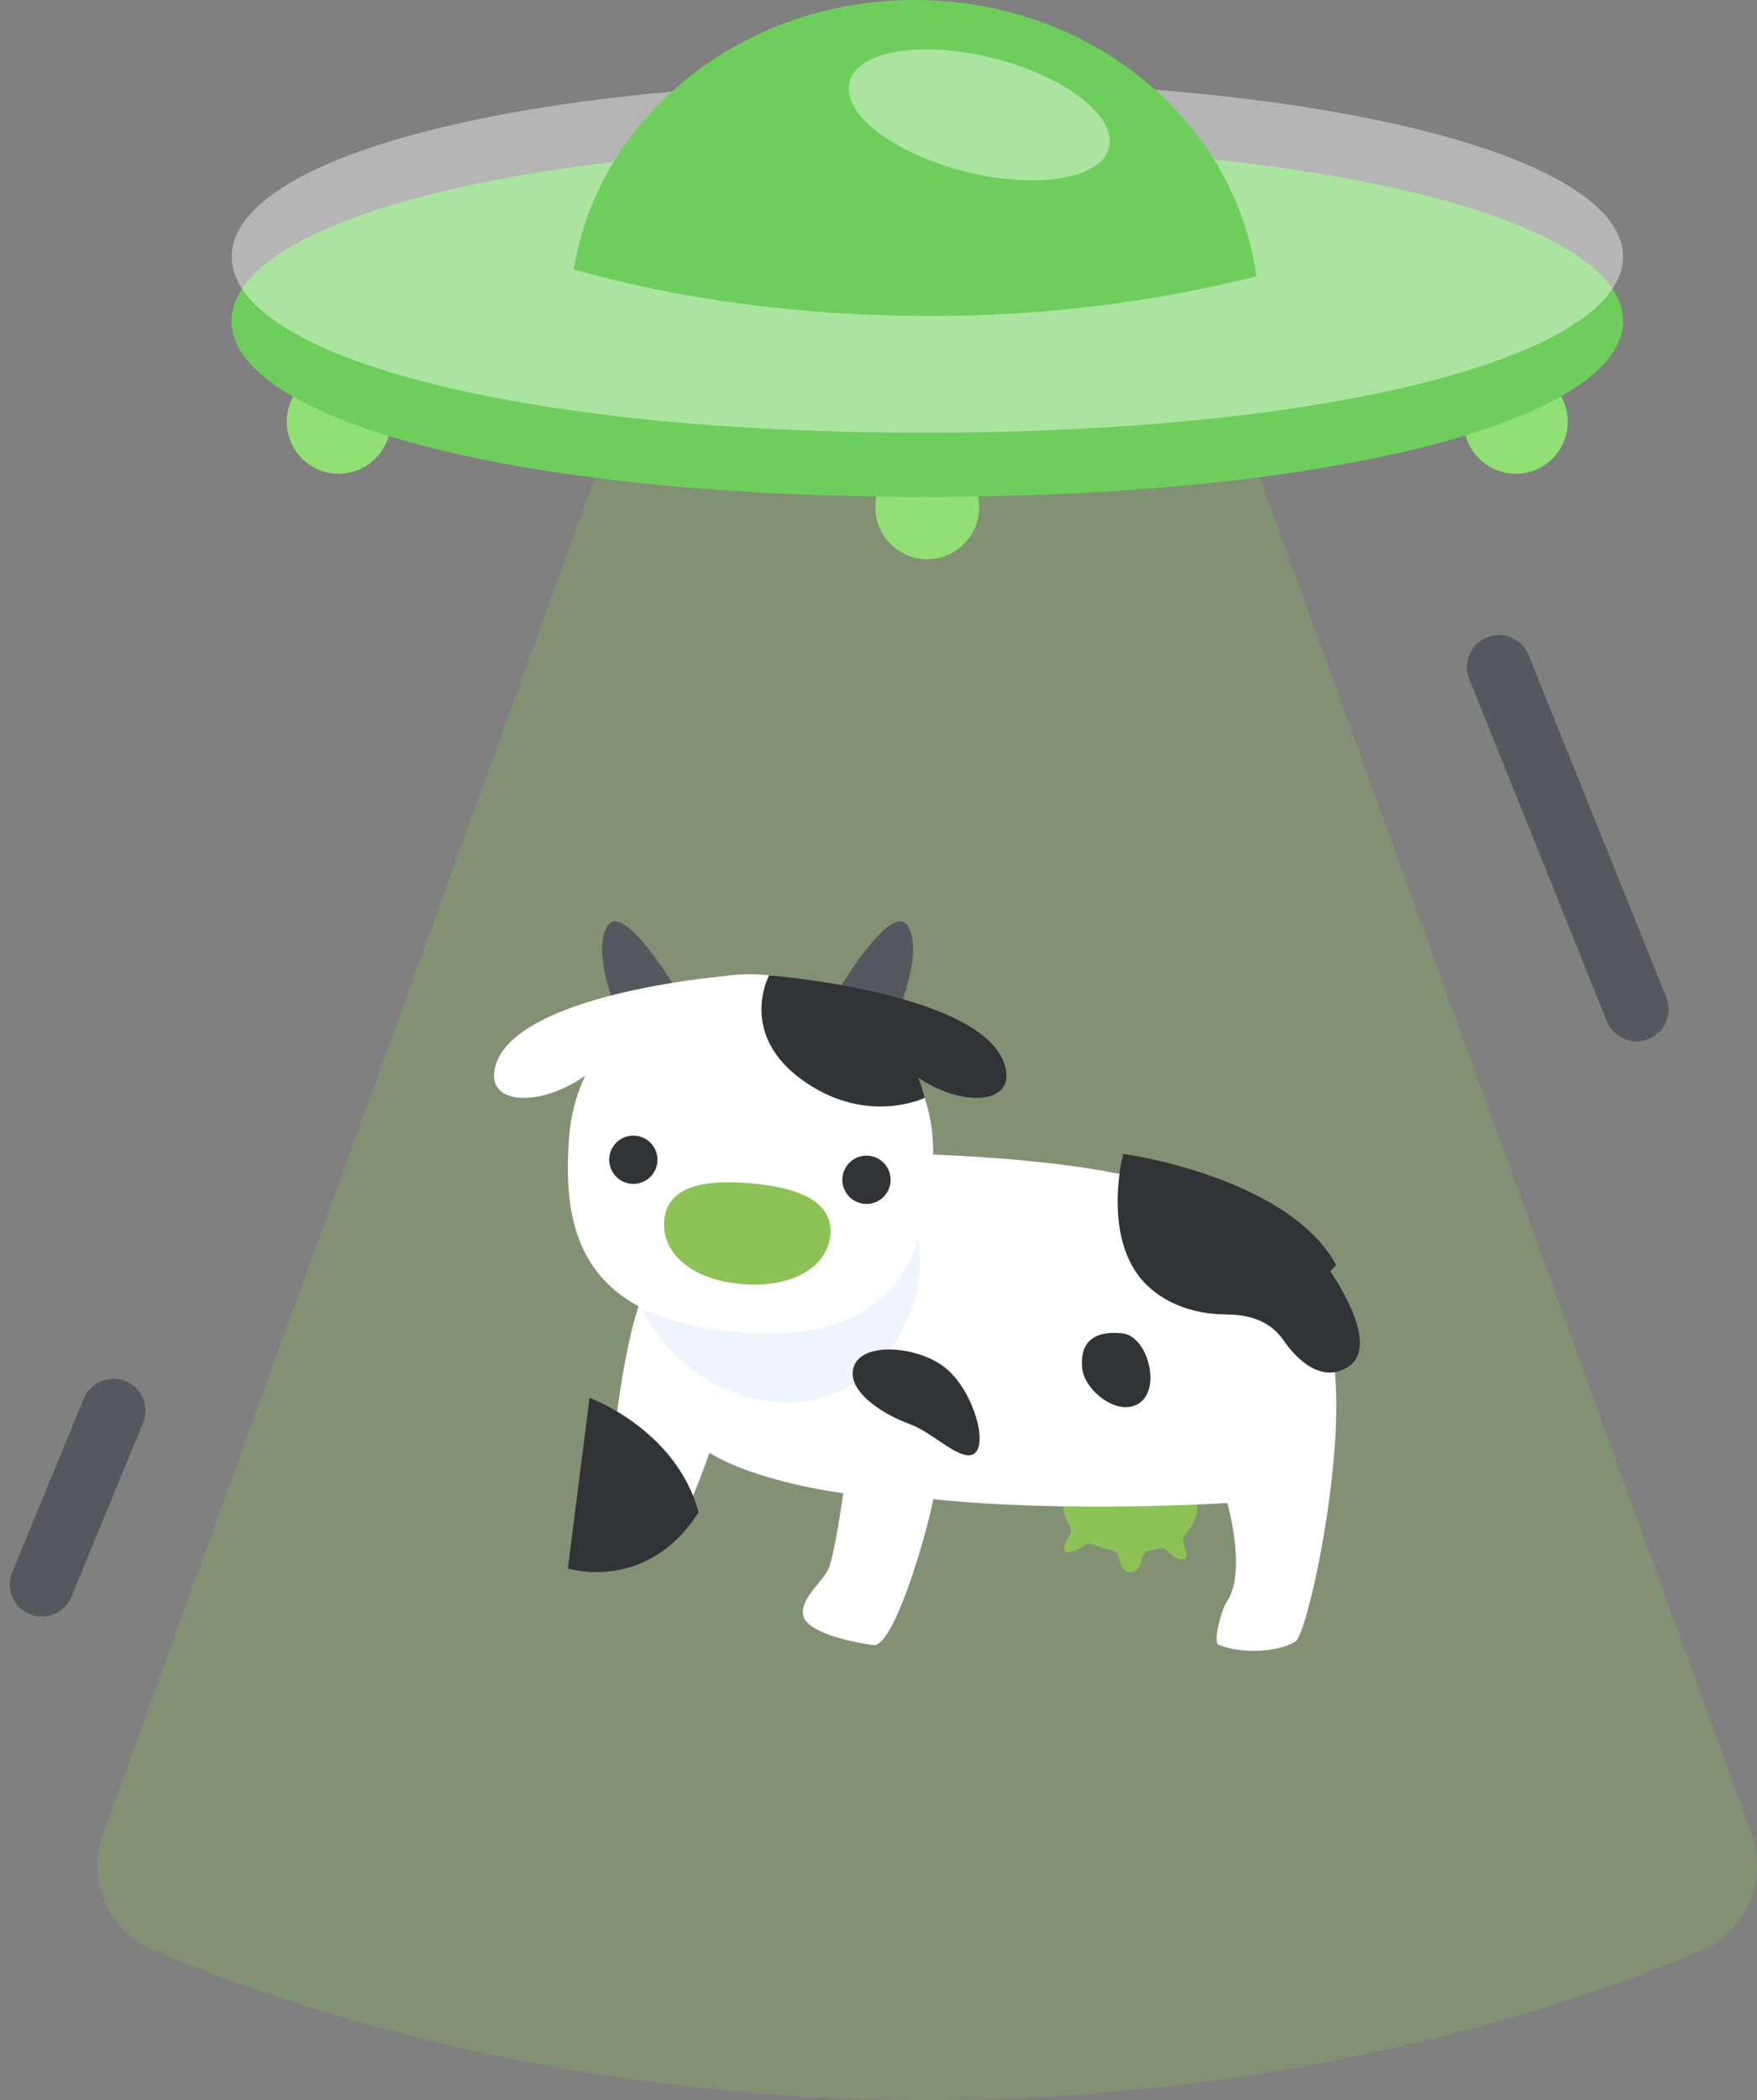 <svg width="385" height="460" viewBox="0 0 385 460" fill="none" xmlns="http://www.w3.org/2000/svg">
<rect x="0" y="0" width="385" height="460" fill="#808080" stroke="none"/>
<g clip-path="url(#clip0_102_2)">
<path opacity="0.27" d="M144.82 64.682L22.581 401.717C20.798 406.622 20.972 412.026 23.067 416.806C25.162 421.587 29.017 425.378 33.832 427.392C62.182 439.292 123.008 459.999 203.182 459.999C283.356 459.999 344.166 439.299 372.538 427.392C377.352 425.377 381.206 421.586 383.3 416.805C385.394 412.025 385.567 406.622 383.784 401.717L261.545 64.682H144.82Z" fill="#8CC256"/>
<path d="M74.218 103.778C80.505 103.778 85.601 98.679 85.601 92.389C85.601 86.099 80.505 81 74.218 81C67.931 81 62.835 86.099 62.835 92.389C62.835 98.679 67.931 103.778 74.218 103.778Z" fill="#90E073"/>
<path d="M332.146 103.778C338.433 103.778 343.529 98.679 343.529 92.389C343.529 86.099 338.433 81 332.146 81C325.859 81 320.763 86.099 320.763 92.389C320.763 98.679 325.859 103.778 332.146 103.778Z" fill="#90E073"/>
<path d="M203.182 122.483C209.468 122.483 214.565 117.384 214.565 111.094C214.565 104.804 209.468 99.705 203.182 99.705C196.895 99.705 191.799 104.804 191.799 111.094C191.799 117.384 196.895 122.483 203.182 122.483Z" fill="#90E073"/>
<path d="M355.644 70.309C355.644 91.594 293.853 108.844 202.537 108.844C111.221 108.844 50.744 91.593 50.744 70.309C50.744 49.025 111.191 31.779 202.513 31.779C293.835 31.779 355.644 49.029 355.644 70.309Z" fill="#6ECE5B"/>
<g style="mix-blend-mode:soft-light" opacity="0.42">
<path d="M355.648 56.247C355.648 77.526 293.857 94.782 202.541 94.782C111.225 94.782 50.772 77.526 50.772 56.247C50.772 34.968 111.219 17.712 202.541 17.712C293.863 17.712 355.648 34.968 355.648 56.247Z" fill="white"/>
</g>
<path d="M203.34 69.183C227.593 69.315 251.767 66.406 275.296 60.522C270.646 26.4 238.889 0 200.401 0C162.494 0 131.116 25.615 125.74 59C148.363 65.462 174.925 69.183 203.34 69.183Z" fill="#6ECE5B"/>
<path d="M262.324 330.723C262.911 325.064 257.529 322.315 248.346 321.661C239.163 321.007 233.606 322.968 233.019 328.626C232.809 330.583 233.29 332.552 234.379 334.191C234.579 334.505 234.685 334.869 234.685 335.241C234.685 335.613 234.579 335.977 234.379 336.291C233.513 337.693 232.838 339.141 233.332 339.697C234.045 340.497 235.732 339.797 237.666 338.473C237.939 338.288 238.255 338.176 238.583 338.149C238.912 338.121 239.242 338.178 239.542 338.314C240.831 338.867 242.178 339.274 243.558 339.527C243.94 339.596 244.294 339.777 244.574 340.046C244.854 340.315 245.048 340.662 245.132 341.041C245.461 342.688 246.114 344.334 247.414 344.441C249.06 344.595 249.914 343.266 250.234 341.318C250.293 340.908 250.482 340.527 250.772 340.231C251.062 339.935 251.438 339.739 251.847 339.671C252.555 339.56 253.257 339.408 253.947 339.215C254.276 339.131 254.622 339.135 254.949 339.226C255.276 339.318 255.574 339.494 255.812 339.736C257.381 341.267 258.835 342.085 259.685 341.383C260.234 340.916 259.899 339.462 259.367 338.09C259.225 337.737 259.188 337.35 259.26 336.976C259.332 336.602 259.51 336.257 259.773 335.982C261.206 334.577 262.108 332.718 262.324 330.723V330.723Z" fill="#8CC256"/>
<path d="M141.703 281.386C135.362 295.656 134.023 323.933 133.085 325.814C132.147 327.695 125.61 331.085 127.281 334.526C128.817 337.687 139.465 341.996 142.641 341.112C147.578 339.773 152.455 326.6 155.456 318.258C166.427 324.844 184.772 327.073 184.772 327.073C184.772 327.073 182.91 340.761 181.48 343.758C180.05 346.755 175.04 350.416 176.071 354.071C177.102 357.726 186.988 359.79 191.376 360.355C195.764 360.92 202.869 336.82 204.51 328.384C233.7 331.474 268.935 329.229 268.935 329.229C268.935 329.229 273.154 343.944 269.028 350.508C267.146 353.508 265.951 359.839 266.965 360.261C273.246 362.791 281.343 361.361 283.927 359.509C286.834 357.445 297.049 309.958 290.861 292.033C284.673 274.108 272.451 263.833 250.941 258.399C229.431 252.965 196.966 252.714 196.966 252.714L141.703 281.386Z" fill="white"/>
<path d="M246.125 252.742C246.125 252.742 241.188 271.491 251.188 281.387C261.188 291.283 281.661 290.02 292.775 277.078C282.139 257.676 246.125 252.742 246.125 252.742Z" fill="#323337"/>
<path d="M129.18 306.189C129.18 306.189 148.08 313.011 153.08 331.222C141.829 349.016 124.429 343.582 124.429 343.582" fill="#323337"/>
<path d="M268.71 287.923C274.519 287.923 278.738 289.877 281.267 293.604C283.192 296.442 288.854 303.33 295.179 299.537C303.457 294.597 290.73 277.407 290.73 277.407L274.892 276.189L268.71 287.923Z" fill="#323337"/>
<path d="M140.112 285.69C140.112 285.69 149.438 307.213 172.845 307.194C193.351 307.194 206.312 283.692 200.082 267.413C179.966 275.602 140.112 285.69 140.112 285.69Z" fill="#F0F4FF"/>
<path d="M135.229 221.672C135.229 221.672 129.529 208.384 133.112 202.824C136.695 197.264 148.286 216.891 148.286 216.891L135.229 221.672Z" fill="#57575F"/>
<path d="M196.792 221.672C196.792 221.672 202.48 208.384 198.898 202.824C195.316 197.264 183.719 216.891 183.719 216.891L196.792 221.672Z" fill="#57575F"/>
<path d="M204.334 255.299C202.518 276.457 195.426 294.679 161.419 291.754C127.412 288.829 122.953 269.616 124.769 248.46C126.585 227.304 145.872 211.687 167.843 213.57C189.814 215.453 206.15 234.141 204.334 255.299Z" fill="white"/>
<path d="M157.886 213.91C157.886 213.91 113.507 217.752 108.654 233.202C105.467 243.378 121.891 242.834 132.495 232.022C134.638 227.878 157.886 213.91 157.886 213.91Z" fill="white"/>
<path d="M170.915 213.91C170.915 213.91 215.289 217.752 220.139 233.202C223.332 243.378 206.907 242.834 196.298 232.022C194.158 227.878 170.915 213.91 170.915 213.91Z" fill="#323337"/>
<path d="M138.779 259.328C141.699 259.328 144.067 256.959 144.067 254.037C144.067 251.115 141.699 248.746 138.779 248.746C135.858 248.746 133.491 251.115 133.491 254.037C133.491 256.959 135.858 259.328 138.779 259.328Z" fill="#323337"/>
<path d="M189.868 263.719C192.789 263.719 195.156 261.35 195.156 258.428C195.156 255.506 192.789 253.137 189.868 253.137C186.948 253.137 184.58 255.506 184.58 258.428C184.58 261.35 186.948 263.719 189.868 263.719Z" fill="#323337"/>
<path d="M181.968 270.447C181.381 277.297 173.915 282.242 162.499 281.265C151.083 280.288 144.945 274.161 145.549 267.313C146.153 260.465 152.987 258.197 164.398 259.179C175.809 260.161 182.561 263.598 181.968 270.447Z" fill="#8CC256"/>
<g style="mix-blend-mode:multiply">
<path d="M157.252 266.058C157.374 264.644 156.275 263.395 154.799 263.268C153.323 263.142 152.027 264.185 151.906 265.598C151.784 267.012 152.883 268.261 154.359 268.388C155.836 268.514 157.131 267.471 157.252 266.058Z" fill="#8CC256"/>
</g>
<g style="mix-blend-mode:multiply">
<path d="M175.514 267.631C175.636 266.217 174.537 264.968 173.061 264.841C171.585 264.715 170.289 265.758 170.168 267.171C170.046 268.585 171.145 269.834 172.621 269.961C174.097 270.087 175.393 269.044 175.514 267.631Z" fill="#8CC256"/>
</g>
<path d="M168.54 213.641C168.54 213.641 160.852 227.774 178.283 238.202C191.323 245.996 202.612 240.48 202.612 240.48C202.612 240.48 197.812 215.902 168.54 213.641Z" fill="#323337"/>
<path d="M245.933 292.062C251.32 292.611 254.458 303.698 249.866 307.194C245.274 310.69 237.594 304.691 237.122 299.631C236.65 294.571 239.097 291.343 245.933 292.062Z" fill="#323337"/>
<path d="M187.093 299.345C188.98 293.675 201.905 294.845 207.708 300.102C213.511 305.359 216.419 316.315 213.517 318.379C210.615 320.443 204.617 313.834 199.254 311.908C193.891 309.982 185.26 304.833 187.093 299.345Z" fill="#323337"/>
<g style="mix-blend-mode:soft-light" opacity="0.42">
<path d="M243.016 32.351C244.748 25.494 233.415 16.719 217.704 12.75C201.992 8.782 187.852 11.123 186.12 17.98C184.388 24.837 195.721 33.612 211.432 37.58C227.144 41.549 241.284 39.207 243.016 32.351Z" fill="white"/>
</g>
<path d="M321.941 148.737C321.246 147.01 321.265 145.078 321.994 143.366C322.724 141.653 324.103 140.3 325.83 139.605V139.605C326.685 139.261 327.599 139.088 328.52 139.097C329.442 139.106 330.352 139.297 331.2 139.658C332.048 140.019 332.816 140.543 333.461 141.201C334.106 141.859 334.615 142.638 334.959 143.493L365.127 218.464C365.822 220.19 365.803 222.122 365.073 223.835C364.344 225.547 362.964 226.9 361.238 227.595V227.595C360.383 227.94 359.469 228.112 358.548 228.104C357.626 228.095 356.716 227.905 355.868 227.544C355.02 227.183 354.251 226.658 353.606 226C352.961 225.342 352.452 224.563 352.108 223.709L321.941 148.737Z" fill="#57575F"/>
<path d="M27.541 302.522L27.539 302.521C23.954 301.043 19.851 302.751 18.373 306.335L2.676 344.398C1.198 347.983 2.905 352.086 6.49 353.565L6.492 353.566C10.077 355.044 14.181 353.336 15.659 349.752L31.355 311.688C32.833 308.104 31.126 304 27.541 302.522Z" fill="#57575F"/>
</g>
<defs>
<clipPath id="clip0_102_2">
<rect width="385.006" height="459.999" fill="white"/>
</clipPath>
</defs>
</svg>
